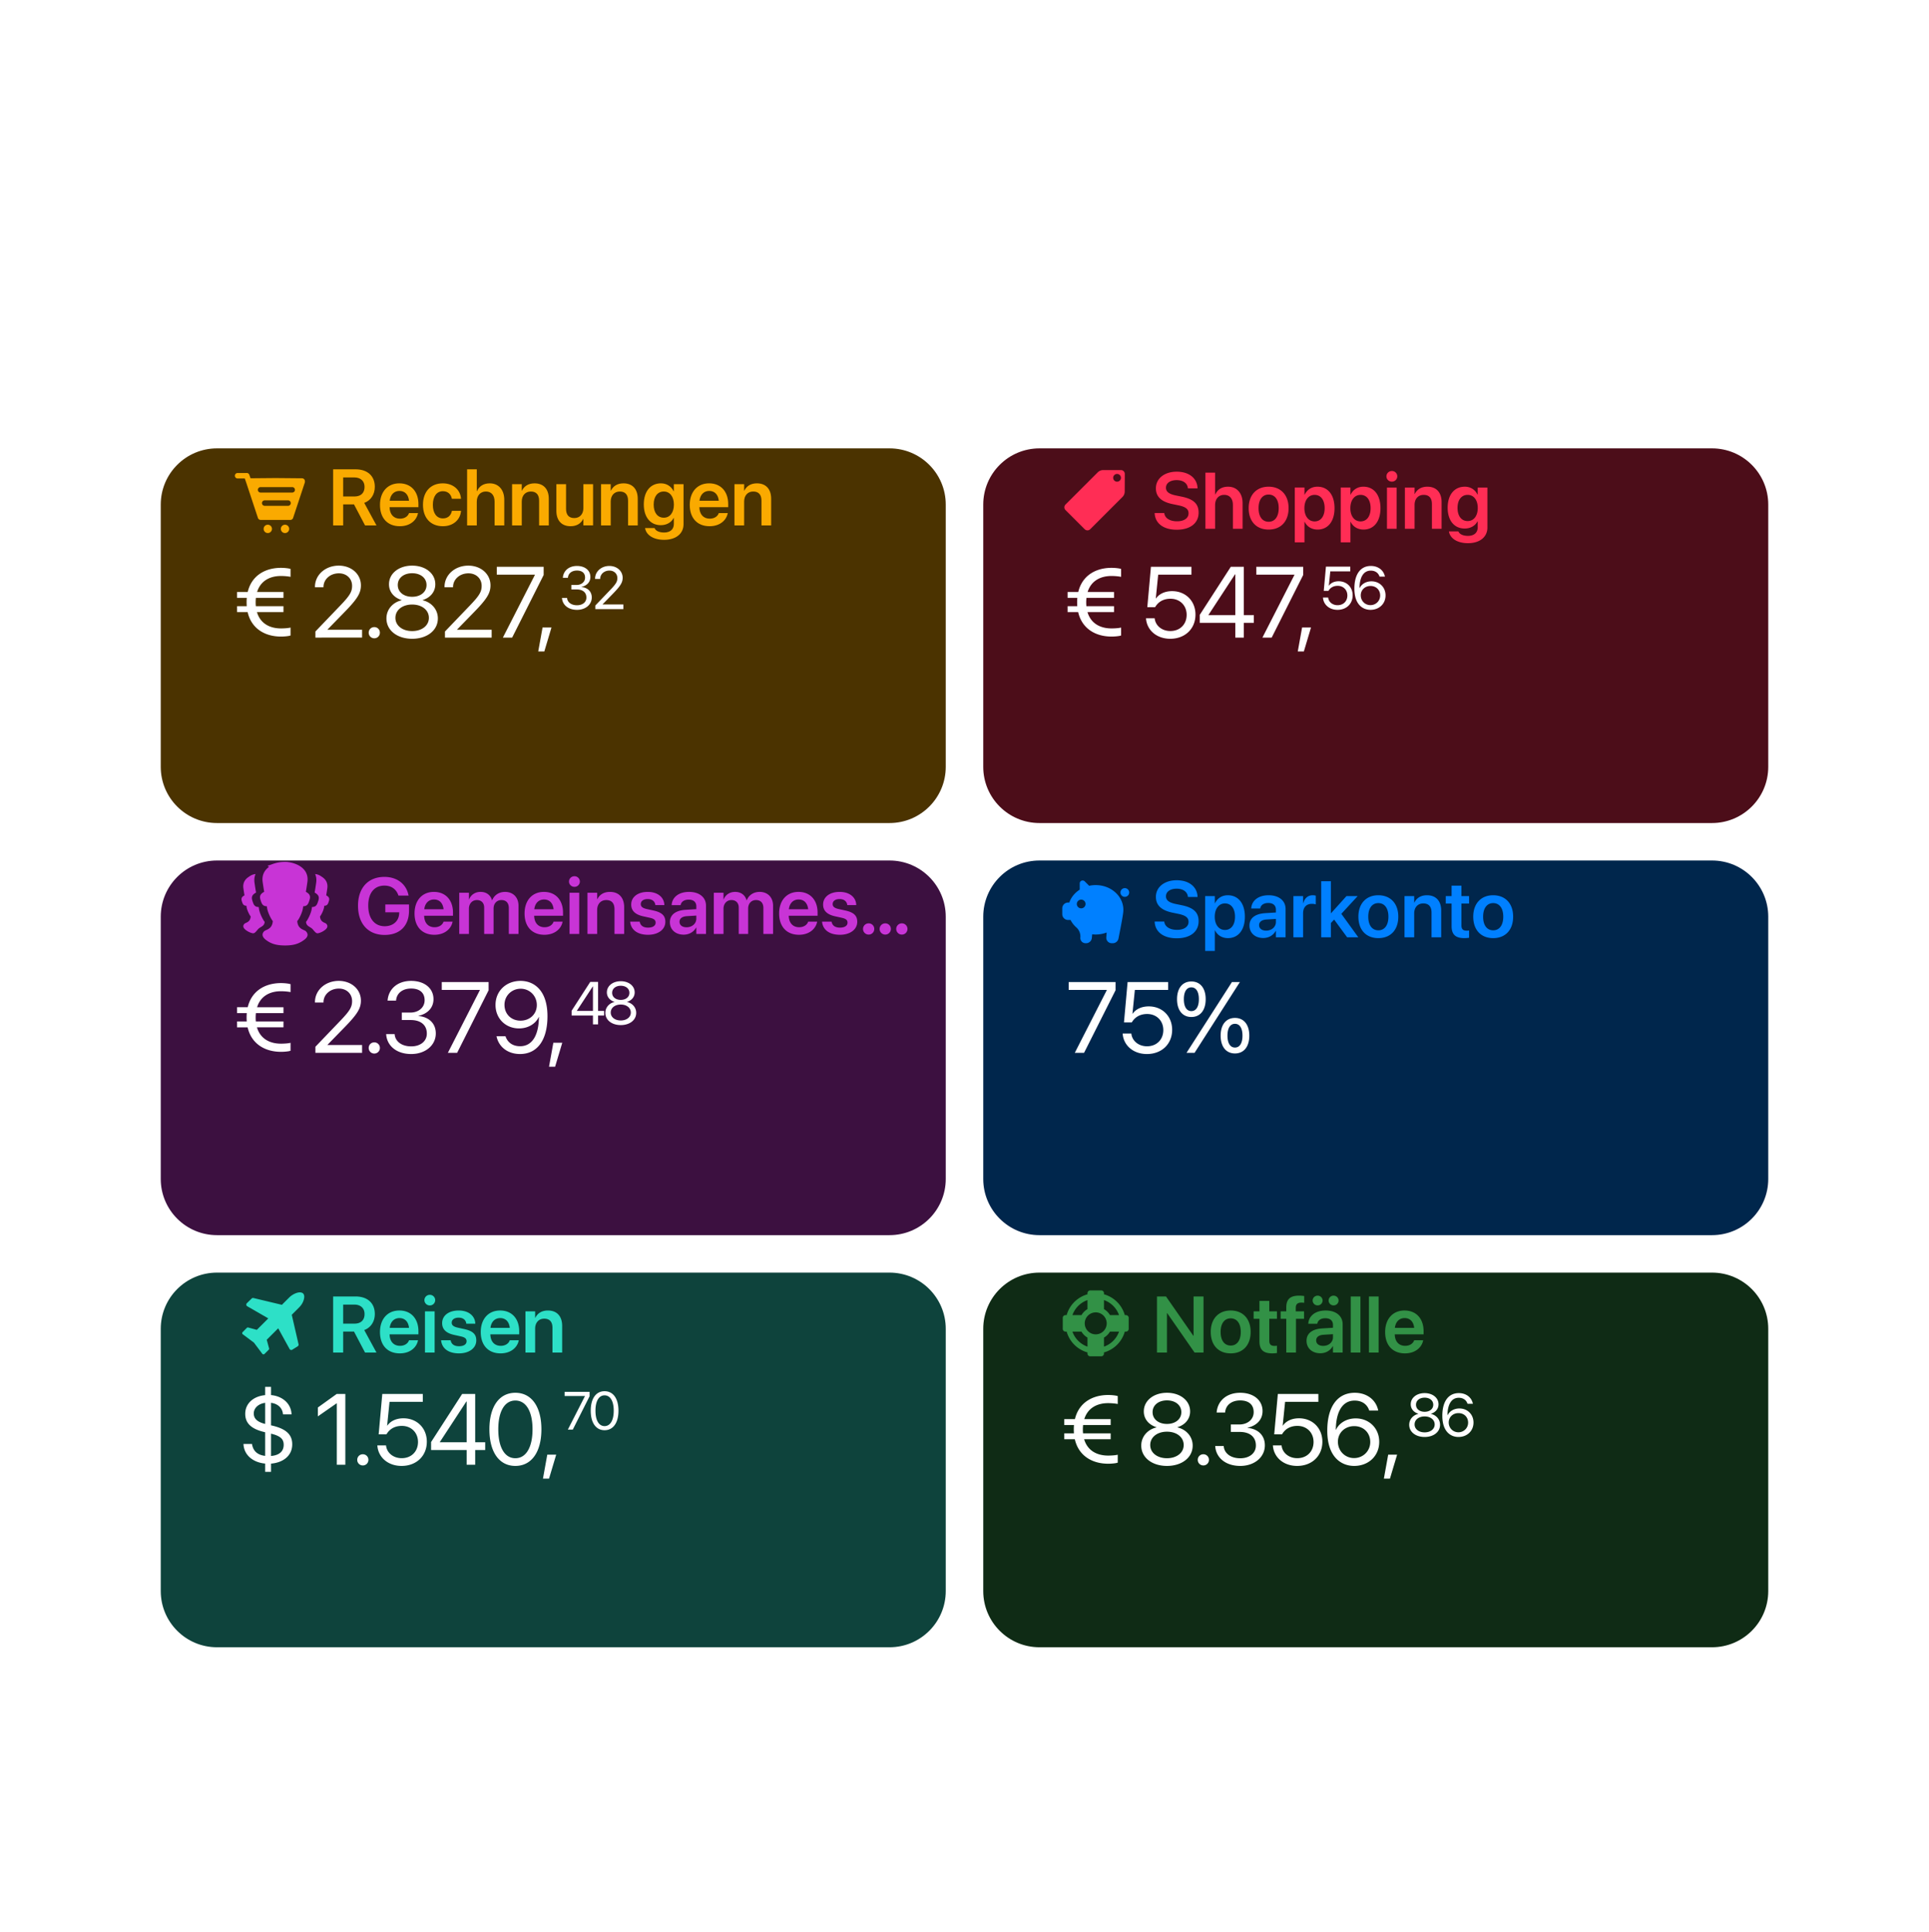 <svg xmlns="http://www.w3.org/2000/svg" width="576" height="577" fill="none"><g clip-path="url(#a)"><circle cx="288" cy="288.895" r="256" fill="#fff" fill-opacity=".1"/><g filter="url(#b)"><path fill="#4B3300" d="M265.609 109.895H64.793c-9.275 0-16.793 7.513-16.793 16.781v78.312c0 9.268 7.519 16.782 16.793 16.782h200.816c9.275 0 16.793-7.514 16.793-16.782v-78.312c0-9.268-7.518-16.781-16.793-16.781Z"/></g><path fill="#FAAA00" fill-rule="evenodd" d="m73.57 144.255-.473-1.376h-2.142a.818.818 0 1 1 0-1.636h2.65a.819.819 0 0 1 .849.548l.355 1.03 7.46-.067 7.91.071a.871.871 0 0 1 .867.954.864.864 0 0 1-.04.355l-3.485 10.529a.873.873 0 0 1-.853.597H77.87a.873.873 0 0 1-.853-.597l-3.445-10.408Zm4.247 2.833h9.434a.818.818 0 1 0 0-1.636h-9.434a.818.818 0 1 0 0 1.636Zm1.197 3.96h7.04a.82.82 0 0 0 0-1.637h-7.04a.819.819 0 0 0 0 1.637Zm6.09 8.13a1.244 1.244 0 1 1 0-2.488 1.244 1.244 0 0 1 0 2.488Zm-5.14 0a1.244 1.244 0 1 1 0-2.489 1.244 1.244 0 0 1 0 2.489Z" clip-rule="evenodd"/><path fill="#FAAA00" d="M99.474 156.895v-16.752h6.687c3.575 0 5.758 1.985 5.758 5.224v.023c0 2.252-1.208 4.075-3.158 4.783l3.657 6.722h-3.413l-3.297-6.269h-3.239v6.269h-2.995Zm2.995-8.637h3.378c1.893 0 3.007-1.045 3.007-2.844v-.024c0-1.753-1.184-2.821-3.065-2.821h-3.32v5.689Zm16.914 8.88c-3.691 0-5.92-2.449-5.92-6.361v-.012c0-3.877 2.263-6.431 5.781-6.431 3.517 0 5.7 2.473 5.7 6.187v.929h-8.614c.046 2.159 1.231 3.436 3.111 3.436 1.44 0 2.38-.766 2.659-1.59l.023-.081h2.705l-.035.127c-.383 1.892-2.194 3.796-5.41 3.796Zm-.104-10.54c-1.533 0-2.682 1.033-2.914 2.925h5.769c-.209-1.95-1.323-2.925-2.855-2.925Zm12.966 10.54c-3.656 0-5.943-2.461-5.943-6.408v-.011c0-3.924 2.322-6.385 5.909-6.385 3.238 0 5.258 2.055 5.433 4.516l.011.093h-2.728l-.023-.105c-.244-1.196-1.126-2.159-2.659-2.159-1.822 0-2.995 1.544-2.995 4.063v.012c0 2.565 1.185 4.051 3.007 4.051 1.463 0 2.391-.871 2.658-2.159l.024-.105h2.728l-.012.082c-.22 2.565-2.298 4.515-5.41 4.515Zm7.233-.243v-16.752h2.89v6.513h.07c.638-1.475 1.95-2.322 3.796-2.322 2.647 0 4.342 1.927 4.342 4.899v7.662h-2.891v-7.093c0-1.893-.952-3.03-2.612-3.03-1.637 0-2.705 1.242-2.705 3.03v7.093h-2.89Zm13.431 0v-12.306h2.89v1.927h.058c.639-1.323 1.893-2.182 3.762-2.182 2.704 0 4.248 1.741 4.248 4.597v7.964h-2.89v-7.384c0-1.752-.813-2.739-2.461-2.739-1.66 0-2.717 1.207-2.717 2.983v7.14h-2.89Zm17.471.243c-2.705 0-4.249-1.741-4.249-4.597v-7.952h2.891v7.383c0 1.742.812 2.728 2.461 2.728 1.66 0 2.716-1.195 2.716-2.983v-7.128h2.891v12.306h-2.891v-1.928h-.058c-.638 1.312-1.904 2.171-3.761 2.171Zm9.089-.243v-12.306h2.891v1.927h.058c.639-1.323 1.892-2.182 3.761-2.182 2.705 0 4.249 1.741 4.249 4.597v7.964h-2.891v-7.384c0-1.752-.812-2.739-2.461-2.739-1.66 0-2.716 1.207-2.716 2.983v7.14h-2.891Zm18.83 4.306c-3.262 0-5.317-1.486-5.665-3.413l-.024-.104h2.845l.034.093c.314.708 1.301 1.242 2.81 1.242 1.88 0 2.913-.998 2.913-2.566v-1.776h-.058c-.685 1.312-2.078 2.148-3.842 2.148-3.088 0-5.073-2.368-5.073-6.199v-.012c0-3.889 2.008-6.28 5.119-6.28 1.742 0 3.088.929 3.785 2.345h.069v-2.09h2.891v11.957c0 2.786-2.24 4.655-5.804 4.655Zm-.082-6.605c1.8 0 3.007-1.521 3.007-3.912v-.012c0-2.379-1.219-3.9-3.007-3.9-1.857 0-3.029 1.497-3.029 3.889v.011c0 2.427 1.172 3.924 3.029 3.924Zm13.664 2.542c-3.692 0-5.921-2.449-5.921-6.361v-.012c0-3.877 2.264-6.431 5.781-6.431 3.518 0 5.7 2.473 5.7 6.187v.929h-8.613c.046 2.159 1.23 3.436 3.111 3.436 1.439 0 2.38-.766 2.658-1.59l.023-.081h2.705l-.035.127c-.383 1.892-2.194 3.796-5.409 3.796Zm-.105-10.54c-1.532 0-2.681 1.033-2.913 2.925h5.769c-.209-1.95-1.323-2.925-2.856-2.925Zm7.534 10.297v-12.306h2.891v1.927h.058c.638-1.323 1.892-2.182 3.761-2.182 2.705 0 4.249 1.741 4.249 4.597v7.964h-2.891v-7.384c0-1.752-.812-2.739-2.461-2.739-1.66 0-2.716 1.207-2.716 2.983v7.14h-2.891Z"/><path fill="#fff" d="M70.791 182.777v-1.757h2.886c-.03-.381-.044-.777-.044-1.187v-.029c0-.44.014-.865.058-1.275h-2.9v-1.758h3.179c1.172-4.936 5.258-7.207 9.931-7.207.996 0 2.3.132 2.857.323v2.373c-.586-.147-1.86-.264-2.857-.264-3.398 0-6.123 1.524-7.133 4.775h7.88v1.758h-8.232a12.78 12.78 0 0 0-.073 1.319v.029c0 .395.014.776.058 1.143h8.247v1.757h-7.924c.981 3.34 3.735 4.878 7.177 4.878.996 0 2.27-.088 2.857-.263v2.373c-.557.205-1.86.322-2.857.322-4.716 0-8.818-2.315-9.96-7.31h-3.15Zm23.385 7.618v-1.817l7.441-7.764c2.857-2.973 3.516-4.116 3.516-5.874v-.029c-.015-2.153-1.641-3.706-3.94-3.706-2.637 0-4.6 1.816-4.6 4.087v.073h-2.549v-.088c0-3.662 3.164-6.372 7.105-6.372 3.823 0 6.621 2.564 6.621 5.874v.03c0 2.314-1.07 4.057-4.951 8.027l-5.025 5.156v.059h10.327v2.344H94.176Zm17.589.205a1.65 1.65 0 0 1-1.67-1.67c0-.938.732-1.67 1.67-1.67a1.65 1.65 0 0 1 1.669 1.67 1.65 1.65 0 0 1-1.669 1.67Zm11.304.146c-4.483 0-7.676-2.519-7.676-6.064v-.03c0-2.607 1.831-4.775 4.541-5.405v-.059c-2.314-.717-3.779-2.475-3.779-4.702v-.029c0-3.193 2.915-5.552 6.914-5.552 3.999 0 6.914 2.359 6.914 5.552v.029c0 2.227-1.465 3.985-3.779 4.702v.059c2.71.63 4.541 2.798 4.541 5.405v.03c0 3.545-3.194 6.064-7.676 6.064Zm0-12.539c2.549 0 4.292-1.45 4.292-3.501v-.029c0-2.051-1.743-3.501-4.292-3.501-2.549 0-4.292 1.45-4.292 3.501v.029c0 2.051 1.743 3.501 4.292 3.501Zm0 10.239c2.915 0 4.995-1.64 4.995-3.925v-.03c0-2.314-2.065-3.97-4.995-3.97s-4.995 1.656-4.995 3.97v.03c0 2.285 2.08 3.925 4.995 3.925Zm9.795 1.949v-1.817l7.442-7.764c2.856-2.973 3.515-4.116 3.515-5.874v-.029c-.014-2.153-1.64-3.706-3.94-3.706-2.637 0-4.6 1.816-4.6 4.087v.073h-2.548v-.088c0-3.662 3.164-6.372 7.104-6.372 3.823 0 6.621 2.564 6.621 5.874v.03c0 2.314-1.069 4.057-4.951 8.027l-5.024 5.156v.059h10.327v2.344h-13.946Zm17.296 0 9.565-18.736v-.058h-11.381v-2.344h13.989v2.446l-9.404 18.692h-2.769Zm10.557 4.145 1.289-7.163h2.666l-2.138 7.163h-1.817Zm11.583-12.435c-2.619 0-4.316-1.459-4.483-3.462l-.008-.106h1.52l.009.088c.132 1.248 1.274 2.109 2.962 2.109 1.661 0 2.795-.931 2.795-2.276v-.018c0-1.555-1.116-2.425-2.892-2.425h-1.591v-1.336h1.521c1.512 0 2.566-.932 2.566-2.198v-.017c0-1.327-.87-2.092-2.417-2.092-1.494 0-2.557.791-2.689 2.074l-.009.088h-1.521l.009-.088c.202-2.065 1.837-3.445 4.21-3.445 2.417 0 4.008 1.345 4.008 3.27v.017c0 1.565-1.107 2.637-2.689 2.971v.035c1.845.158 3.102 1.31 3.102 3.111v.018c0 2.118-1.863 3.682-4.403 3.682Zm5.468-.21v-1.09l4.465-4.659c1.714-1.784 2.109-2.469 2.109-3.524v-.018c-.008-1.292-.984-2.223-2.364-2.223-1.582 0-2.76 1.09-2.76 2.452v.044h-1.529v-.053c0-2.197 1.899-3.823 4.263-3.823 2.294 0 3.972 1.538 3.972 3.524v.018c0 1.389-.641 2.435-2.97 4.816l-3.015 3.094v.035h6.196v1.407h-8.367Z"/><g filter="url(#c)"><path fill="#4C0D19" d="M511.207 109.895H310.391c-9.275 0-16.793 7.513-16.793 16.781v78.312c0 9.268 7.518 16.782 16.793 16.782h200.816c9.275 0 16.793-7.514 16.793-16.782v-78.312c0-9.268-7.518-16.781-16.793-16.781Z"/></g><path fill="#FF2D55" fill-rule="evenodd" d="M329.426 140.371c-.614 0-1.203.244-1.639.678l-9.628 9.622a1.156 1.156 0 0 0 0 1.636l5.732 5.729a1.16 1.16 0 0 0 1.639 0l9.632-9.626a2.311 2.311 0 0 0 .679-1.626l.024-5.25a1.158 1.158 0 0 0-1.158-1.163h-5.281Zm4.128 3.472a1.158 1.158 0 1 0 .002-2.316 1.158 1.158 0 0 0-.002 2.316Z" clip-rule="evenodd"/><path fill="#FF2D55" d="M351.36 158.185c-3.843 0-6.373-1.811-6.571-4.818l-.011-.174h2.867l.023.139c.221 1.44 1.695 2.334 3.796 2.334 2.113 0 3.437-.941 3.437-2.38v-.012c0-1.253-.871-1.927-3.03-2.379l-1.8-.372c-3.297-.685-4.922-2.217-4.922-4.713v-.012c.012-2.948 2.601-4.945 6.211-4.945 3.657 0 6.048 1.927 6.222 4.794l.012.198h-2.868l-.023-.14c-.197-1.462-1.486-2.333-3.366-2.333-1.962.012-3.181.929-3.181 2.264v.011c0 1.184.917 1.881 2.937 2.299l1.811.371c3.482.72 5.003 2.136 5.003 4.748v.012c0 3.123-2.461 5.108-6.547 5.108Zm8.579-.29v-16.752h2.89v6.513h.07c.638-1.475 1.95-2.322 3.796-2.322 2.647 0 4.342 1.927 4.342 4.899v7.662h-2.891v-7.093c0-1.893-.952-3.03-2.612-3.03-1.637 0-2.705 1.242-2.705 3.03v7.093h-2.89Zm18.875.243c-3.622 0-5.955-2.414-5.955-6.396v-.023c0-3.947 2.368-6.385 5.944-6.385 3.587 0 5.967 2.415 5.967 6.385v.023c0 3.993-2.345 6.396-5.956 6.396Zm.012-2.333c1.822 0 2.995-1.486 2.995-4.063v-.023c0-2.566-1.184-4.04-3.018-4.04-1.8 0-2.995 1.486-2.995 4.04v.023c0 2.589 1.172 4.063 3.018 4.063Zm7.801 6.153v-16.369h2.89v2.125h.059c.708-1.475 2.054-2.38 3.819-2.38 3.123 0 5.096 2.438 5.096 6.408v.012c0 3.946-1.973 6.384-5.061 6.384-1.753 0-3.158-.882-3.854-2.321h-.059v6.141h-2.89Zm5.909-6.258c1.846 0 3.006-1.52 3.006-3.946v-.012c0-2.461-1.16-3.97-3.006-3.97-1.788 0-3.042 1.555-3.042 3.97v.012c0 2.403 1.254 3.946 3.042 3.946Zm7.812 6.258v-16.369h2.891v2.125h.058c.708-1.475 2.055-2.38 3.819-2.38 3.123 0 5.096 2.438 5.096 6.408v.012c0 3.946-1.973 6.384-5.061 6.384-1.753 0-3.158-.882-3.854-2.321h-.058v6.141h-2.891Zm5.909-6.258c1.846 0 3.007-1.52 3.007-3.946v-.012c0-2.461-1.161-3.97-3.007-3.97-1.788 0-3.041 1.555-3.041 3.97v.012c0 2.403 1.253 3.946 3.041 3.946Zm9.345-11.875c-.905 0-1.613-.72-1.613-1.579 0-.882.708-1.59 1.613-1.59a1.585 1.585 0 1 1 0 3.169Zm-1.451 14.07v-12.306h2.891v12.306h-2.891Zm5.352 0v-12.306h2.89v1.927h.058c.639-1.323 1.892-2.182 3.761-2.182 2.705 0 4.249 1.741 4.249 4.597v7.964h-2.89v-7.384c0-1.752-.813-2.739-2.461-2.739-1.66 0-2.717 1.207-2.717 2.983v7.14h-2.89Zm18.829 4.306c-3.262 0-5.317-1.486-5.665-3.413l-.023-.104h2.844l.035.093c.313.708 1.3 1.242 2.809 1.242 1.88 0 2.914-.998 2.914-2.566v-1.776h-.058c-.685 1.312-2.078 2.148-3.843 2.148-3.088 0-5.073-2.368-5.073-6.199v-.012c0-3.889 2.008-6.28 5.12-6.28 1.741 0 3.087.929 3.784 2.345h.07v-2.09h2.89v11.957c0 2.786-2.24 4.655-5.804 4.655Zm-.081-6.605c1.799 0 3.006-1.521 3.006-3.912v-.012c0-2.379-1.219-3.9-3.006-3.9-1.858 0-3.03 1.497-3.03 3.889v.011c0 2.427 1.172 3.924 3.03 3.924Z"/><path fill="#fff" d="M318.791 182.777v-1.757h2.886c-.03-.381-.044-.777-.044-1.187v-.029c0-.44.014-.865.058-1.275h-2.9v-1.758h3.179c1.172-4.936 5.259-7.207 9.931-7.207.996 0 2.3.132 2.857.323v2.373c-.586-.147-1.861-.264-2.857-.264-3.398 0-6.123 1.524-7.133 4.775h7.88v1.758h-8.232a12.78 12.78 0 0 0-.073 1.319v.029c0 .395.014.776.058 1.143h8.247v1.757h-7.924c.981 3.34 3.735 4.878 7.177 4.878.996 0 2.271-.088 2.857-.263v2.373c-.557.205-1.861.322-2.857.322-4.716 0-8.818-2.315-9.961-7.31h-3.149Zm30.651 7.969c-4.043 0-6.929-2.519-7.237-5.962l-.014-.161h2.592l.015.117c.264 2.095 2.139 3.692 4.673 3.692 2.871 0 4.863-1.993 4.863-4.834v-.03c-.014-2.783-2.021-4.775-4.819-4.775-1.436 0-2.666.425-3.604 1.274-.38.352-.717.762-.996 1.245h-2.329l1.084-12.055h12.1v2.344h-9.932l-.718 7.104h.059c.996-1.421 2.754-2.183 4.805-2.183 4.057 0 6.987 2.945 6.987 7.002v.03c-.015 4.233-3.135 7.192-7.529 7.192Zm19.419-.351V186h-10.62v-2.388l9.273-14.355h3.896v14.429h2.988V186h-2.988v4.395h-2.549Zm-8.012-6.709h8.012v-12.173h-.088l-7.924 12.114v.059Zm16.109 6.709 9.565-18.736v-.058h-11.382v-2.344h13.989v2.446l-9.404 18.692h-2.768Zm10.557 4.145 1.289-7.163h2.666l-2.139 7.163h-1.816Zm11.873-12.435c-2.426 0-4.158-1.511-4.342-3.577l-.009-.096h1.556l.009.07c.158 1.257 1.283 2.215 2.803 2.215 1.723 0 2.918-1.196 2.918-2.901v-.017c-.009-1.67-1.213-2.865-2.891-2.865-.862 0-1.6.254-2.162.764a3.139 3.139 0 0 0-.598.747h-1.398l.651-7.233h7.26v1.406h-5.959l-.431 4.263h.035c.598-.853 1.652-1.31 2.883-1.31 2.434 0 4.192 1.767 4.192 4.201v.018c-.009 2.54-1.881 4.315-4.517 4.315Zm9.845 0c-2.338 0-4.816-1.617-4.816-6.319v-.017c0-4.272 1.819-6.768 4.922-6.768 2.153 0 3.761 1.23 4.183 3.076l.026.114h-1.608l-.035-.096c-.378-1.046-1.283-1.697-2.584-1.697-2.364 0-3.296 2.294-3.366 4.957-.009.088-.009.176-.009.273h.035c.51-1.125 1.811-2.039 3.533-2.039 2.417 0 4.21 1.784 4.21 4.192v.018c0 2.496-1.898 4.306-4.491 4.306Zm-2.909-4.324c0 1.626 1.265 2.918 2.891 2.918 1.618 0 2.901-1.265 2.901-2.865v-.018c0-1.652-1.204-2.838-2.874-2.838-1.661 0-2.918 1.177-2.918 2.794v.009Z"/><g filter="url(#d)"><path fill="#3C1040" d="M265.609 232.957H64.793c-9.275 0-16.793 7.513-16.793 16.781v78.313c0 9.268 7.519 16.781 16.793 16.781h200.816c9.275 0 16.793-7.513 16.793-16.781v-78.313c0-9.268-7.518-16.781-16.793-16.781Z"/></g><path fill="#C834D6" d="M79.409 280.67c1.466 1.119 3.036 1.66 5.7 1.66 2.665 0 4.175-.541 5.7-1.66 1.527-1.119 1.054-2.075.502-2.605-.131-.125-.344-.221-.593-.333-.748-.336-1.82-.818-1.963-2.691.308-.216 1.538-2.388 1.733-4.055.014-.122.03-.243.047-.364 1.267-.025 1.529-.702 1.92-1.985.343-1.126-.052-1.746-1.124-2.33.14-.808.292-1.768.457-2.935.646-4.579-4.315-6.007-6.679-6.007-.122 0-.253.004-.388.013-1.719.046-2.923.489-3.76.798-.433.16-.769.284-1.025.297.087.189.107.214.41.379-1.301.94-2.215 2.388-1.915 4.52a98.74 98.74 0 0 0 .457 2.935c-1.072.584-1.467 1.204-1.124 2.33.39 1.283.653 1.96 1.92 1.985.017.121.033.242.047.364.194 1.667 1.491 3.875 1.732 4.055-.142 1.873-1.214 2.355-1.962 2.691-.25.112-.462.208-.593.333-.552.53-.966 1.486.5 2.605Z"/><path fill="#C834D6" d="M74.936 278.548a5.337 5.337 0 0 1-1.557-.844c-1.056-.805-.758-1.495-.36-1.876.094-.09.247-.16.427-.24.538-.241 1.31-.59 1.413-1.936-.174-.13-1.108-1.72-1.248-2.92a9.507 9.507 0 0 0-.033-.263c-.913-.018-1.102-.505-1.383-1.429-.247-.811.037-1.258.81-1.679a70.829 70.829 0 0 1-.33-2.113c-.216-1.534.442-2.577 1.38-3.254l.245-.168c.537-.372.996-.69 2.011-.826-.32.724-.453 1.586-.31 2.602.165 1.168.318 2.128.457 2.936-1.072.584-1.467 1.204-1.123 2.33.39 1.283.652 1.96 1.92 1.985.017.121.032.242.047.364.194 1.668 1.49 3.875 1.732 4.057-.065.917-.589 1.235-1.148 1.573-.313.192-.639.389-.9.704-.726.872-1.025 1.212-1.532 1.135a5.386 5.386 0 0 1-.518-.138Zm20.541 0c-.128.043-.3.089-.518.138-.507.077-.807-.263-1.532-1.135-.262-.315-.587-.512-.9-.704-.56-.338-1.083-.656-1.148-1.573.241-.182 1.538-2.389 1.732-4.057.014-.122.03-.243.047-.364 1.268-.025 1.53-.702 1.92-1.985.343-1.126-.052-1.746-1.124-2.33.14-.808.292-1.768.457-2.936.144-1.016.01-1.878-.31-2.602 1.016.136 1.475.454 2.012.826.08.055.16.111.246.168.937.677 1.595 1.72 1.378 3.254a69.083 69.083 0 0 1-.328 2.113c.771.421 1.056.868.809 1.679-.282.924-.47 1.411-1.383 1.429a9.507 9.507 0 0 0-.034.263c-.14 1.2-1.073 2.79-1.247 2.92.103 1.346.875 1.695 1.413 1.936.18.08.333.15.427.24.397.381.695 1.071-.36 1.876a5.338 5.338 0 0 1-1.558.844Z"/><path fill="#fff" d="M70.791 306.777v-1.757h2.886c-.03-.381-.044-.777-.044-1.187v-.029c0-.44.014-.865.058-1.275h-2.9v-1.758h3.179c1.172-4.936 5.258-7.207 9.931-7.207.996 0 2.3.132 2.857.323v2.373c-.586-.147-1.86-.264-2.857-.264-3.398 0-6.123 1.524-7.133 4.775h7.88v1.758h-8.232a12.78 12.78 0 0 0-.073 1.319v.029c0 .395.014.776.058 1.143h8.247v1.757h-7.924c.981 3.34 3.735 4.878 7.177 4.878.996 0 2.27-.088 2.857-.263v2.373c-.557.205-1.86.322-2.857.322-4.716 0-8.818-2.315-9.96-7.31h-3.15Zm23.385 7.618v-1.817l7.441-7.764c2.857-2.973 3.516-4.116 3.516-5.874v-.029c-.015-2.153-1.641-3.706-3.94-3.706-2.637 0-4.6 1.816-4.6 4.087v.073h-2.549v-.088c0-3.662 3.164-6.372 7.105-6.372 3.823 0 6.621 2.564 6.621 5.874v.03c0 2.314-1.07 4.057-4.951 8.027l-5.025 5.156v.059h10.327v2.344H94.176Zm17.589.205a1.65 1.65 0 0 1-1.67-1.67c0-.938.732-1.67 1.67-1.67a1.65 1.65 0 0 1 1.669 1.67 1.65 1.65 0 0 1-1.669 1.67Zm11.026.146c-4.366 0-7.193-2.432-7.471-5.771l-.015-.176h2.534l.015.146c.22 2.08 2.124 3.516 4.937 3.516 2.768 0 4.658-1.553 4.658-3.794v-.029c0-2.593-1.861-4.043-4.82-4.043h-2.651v-2.227h2.534c2.52 0 4.278-1.553 4.278-3.662v-.029c0-2.212-1.451-3.487-4.029-3.487-2.49 0-4.262 1.319-4.482 3.457l-.015.147h-2.534l.015-.147c.337-3.442 3.061-5.742 7.016-5.742 4.029 0 6.68 2.241 6.68 5.449v.03c0 2.607-1.846 4.394-4.482 4.951v.059c3.076.263 5.17 2.182 5.17 5.185v.029c0 3.531-3.105 6.138-7.338 6.138Zm10.938-.351 9.565-18.736v-.058h-11.382v-2.344h13.99v2.446l-9.405 18.692h-2.768Zm21.719-21.49c3.897 0 8.027 2.696 8.027 10.533v.029c0 7.119-3.032 11.279-8.203 11.279-3.589 0-6.269-2.051-6.972-5.127l-.044-.19h2.68l.059.161c.63 1.743 2.139 2.827 4.307 2.827 3.94 0 5.493-3.823 5.61-8.262.015-.146.015-.293.015-.454h-.059c-.85 1.875-3.018 3.399-5.889 3.399-4.028 0-7.016-2.974-7.016-6.988v-.029c0-4.16 3.164-7.178 7.485-7.178Zm-.015 11.88c2.769 0 4.864-1.963 4.864-4.658v-.015c0-2.71-2.11-4.863-4.82-4.863-2.695 0-4.834 2.109-4.834 4.775v.03c0 2.754 2.007 4.731 4.79 4.731Zm8.507 13.755 1.289-7.163h2.666l-2.139 7.163h-1.816Zm13.118-12.645v-2.637h-6.372v-1.433l5.563-8.613h2.338v8.657h1.793v1.389h-1.793v2.637h-1.529Zm-4.808-4.026h4.808v-7.304h-.053l-4.755 7.269v.035Zm13.115 4.236c-2.69 0-4.606-1.511-4.606-3.638v-.018c0-1.564 1.099-2.865 2.725-3.243v-.035c-1.389-.431-2.268-1.485-2.268-2.821v-.018c0-1.916 1.749-3.331 4.149-3.331 2.399 0 4.148 1.415 4.148 3.331v.018c0 1.336-.879 2.39-2.267 2.821v.035c1.626.378 2.724 1.679 2.724 3.243v.018c0 2.127-1.916 3.638-4.605 3.638Zm0-7.523c1.529 0 2.575-.87 2.575-2.101v-.017c0-1.231-1.046-2.101-2.575-2.101-1.529 0-2.575.87-2.575 2.101v.017c0 1.231 1.046 2.101 2.575 2.101Zm0 6.144c1.749 0 2.997-.985 2.997-2.356v-.017c0-1.389-1.239-2.382-2.997-2.382-1.758 0-2.997.993-2.997 2.382v.017c0 1.371 1.248 2.356 2.997 2.356Z"/><path fill="#C834D6" d="M114.834 279.185c-4.887 0-7.929-3.32-7.929-8.73v-.012c0-5.316 3.042-8.59 7.871-8.59 3.97 0 6.547 2.299 7.186 5.386l.046.186h-3.041l-.035-.128c-.638-1.799-2.09-2.844-4.144-2.844-3.019 0-4.829 2.206-4.829 5.967v.012c0 3.842 1.892 6.152 4.91 6.152 2.531 0 4.272-1.555 4.33-3.9l.012-.255h-4.156v-2.334h7.081v1.811c0 4.551-2.716 7.279-7.302 7.279Zm14.871-.047c-3.692 0-5.921-2.449-5.921-6.361v-.012c0-3.877 2.264-6.431 5.782-6.431 3.517 0 5.699 2.473 5.699 6.187v.929h-8.613c.046 2.159 1.23 3.436 3.111 3.436 1.439 0 2.38-.766 2.658-1.59l.023-.081h2.705l-.035.127c-.383 1.892-2.194 3.796-5.409 3.796Zm-.105-10.54c-1.532 0-2.681 1.033-2.913 2.925h5.769c-.209-1.95-1.323-2.925-2.856-2.925Zm7.534 10.297v-12.306h2.891v1.974h.058c.522-1.347 1.788-2.229 3.413-2.229 1.718 0 2.96.905 3.413 2.484h.07c.592-1.532 2.054-2.484 3.83-2.484 2.427 0 4.017 1.648 4.017 4.109v8.452h-2.891v-7.732c0-1.521-.789-2.391-2.205-2.391-1.393 0-2.345 1.033-2.345 2.519v7.604h-2.809v-7.883c0-1.381-.836-2.24-2.183-2.24-1.393 0-2.368 1.091-2.368 2.589v7.534h-2.891Zm25.423.243c-3.691 0-5.92-2.449-5.92-6.361v-.012c0-3.877 2.264-6.431 5.781-6.431s5.7 2.473 5.7 6.187v.929h-8.614c.047 2.159 1.231 3.436 3.111 3.436 1.44 0 2.38-.766 2.659-1.59l.023-.081h2.705l-.035.127c-.383 1.892-2.194 3.796-5.41 3.796Zm-.104-10.54c-1.533 0-2.682 1.033-2.914 2.925h5.77c-.209-1.95-1.324-2.925-2.856-2.925Zm9.066-3.773c-.905 0-1.613-.72-1.613-1.579 0-.882.708-1.59 1.613-1.59a1.585 1.585 0 1 1 0 3.169Zm-1.451 14.07v-12.306h2.891v12.306h-2.891Zm5.352 0v-12.306h2.89v1.927h.058c.639-1.323 1.892-2.182 3.761-2.182 2.705 0 4.249 1.741 4.249 4.597v7.964h-2.89v-7.384c0-1.752-.813-2.739-2.461-2.739-1.66 0-2.717 1.207-2.717 2.983v7.14h-2.89Zm18.086.243c-3.227 0-5.073-1.532-5.328-3.819l-.012-.104h2.844l.023.104c.221 1.056 1.022 1.683 2.485 1.683 1.404 0 2.252-.569 2.252-1.474v-.012c0-.743-.43-1.16-1.707-1.451l-2.043-.452c-2.357-.523-3.541-1.672-3.541-3.495v-.011c0-2.252 1.962-3.773 4.934-3.773 3.065 0 4.852 1.683 4.957 3.808l.012.127h-2.694l-.011-.093c-.128-.986-.917-1.706-2.264-1.706-1.277 0-2.078.592-2.078 1.497v.012c0 .708.476 1.173 1.753 1.463l2.055.453c2.542.568 3.529 1.567 3.529 3.354v.012c0 2.322-2.148 3.877-5.166 3.877Zm10.645-.035c-2.461 0-4.121-1.52-4.121-3.714v-.023c0-2.183 1.695-3.495 4.678-3.68l3.216-.198v-.847c0-1.242-.813-1.997-2.275-1.997-1.37 0-2.206.639-2.392 1.544l-.023.105h-2.682l.012-.14c.174-2.182 2.066-3.819 5.189-3.819 3.076 0 5.061 1.625 5.061 4.098v8.463h-2.89v-1.893h-.07c-.708 1.289-2.078 2.101-3.703 2.101Zm-1.242-3.83c0 1.01.836 1.625 2.101 1.625 1.66 0 2.914-1.103 2.914-2.566v-.928l-2.809.174c-1.428.093-2.206.708-2.206 1.683v.012Zm10.239 3.622v-12.306h2.89v1.974h.058c.523-1.347 1.788-2.229 3.413-2.229 1.718 0 2.961.905 3.413 2.484h.07c.592-1.532 2.055-2.484 3.831-2.484 2.426 0 4.016 1.648 4.016 4.109v8.452h-2.89v-7.732c0-1.521-.79-2.391-2.206-2.391-1.393 0-2.345 1.033-2.345 2.519v7.604h-2.809v-7.883c0-1.381-.836-2.24-2.183-2.24-1.393 0-2.368 1.091-2.368 2.589v7.534h-2.89Zm25.423.243c-3.692 0-5.921-2.449-5.921-6.361v-.012c0-3.877 2.264-6.431 5.781-6.431 3.518 0 5.7 2.473 5.7 6.187v.929h-8.613c.046 2.159 1.23 3.436 3.111 3.436 1.439 0 2.38-.766 2.658-1.59l.023-.081h2.705l-.035.127c-.383 1.892-2.194 3.796-5.409 3.796Zm-.105-10.54c-1.532 0-2.681 1.033-2.914 2.925h5.77c-.209-1.95-1.323-2.925-2.856-2.925Zm12.34 10.54c-3.227 0-5.073-1.532-5.328-3.819l-.012-.104h2.844l.024.104c.22 1.056 1.021 1.683 2.484 1.683 1.404 0 2.252-.569 2.252-1.474v-.012c0-.743-.43-1.16-1.707-1.451l-2.043-.452c-2.356-.523-3.54-1.672-3.54-3.495v-.011c0-2.252 1.962-3.773 4.933-3.773 3.065 0 4.853 1.683 4.957 3.808l.012.127h-2.693l-.012-.093c-.128-.986-.917-1.706-2.264-1.706-1.277 0-2.078.592-2.078 1.497v.012c0 .708.476 1.173 1.753 1.463l2.055.453c2.542.568 3.529 1.567 3.529 3.354v.012c0 2.322-2.148 3.877-5.166 3.877Zm8.579-.058a1.67 1.67 0 0 1-1.683-1.683c0-.929.743-1.672 1.683-1.672.94 0 1.672.743 1.672 1.672a1.66 1.66 0 0 1-1.672 1.683Zm4.957 0a1.67 1.67 0 0 1-1.683-1.683c0-.929.743-1.672 1.683-1.672.929 0 1.672.743 1.672 1.672 0 .94-.743 1.683-1.672 1.683Zm4.957 0a1.67 1.67 0 0 1-1.683-1.683c0-.929.742-1.672 1.683-1.672.928 0 1.671.743 1.671 1.672 0 .94-.743 1.683-1.671 1.683Z"/><g filter="url(#e)"><path fill="#00264C" d="M511.207 232.957H310.391c-9.275 0-16.793 7.513-16.793 16.781v78.313c0 9.268 7.518 16.781 16.793 16.781h200.816c9.275 0 16.793-7.513 16.793-16.781v-78.313c0-9.268-7.518-16.781-16.793-16.781Z"/></g><path fill="#0080FF" fill-rule="evenodd" d="M325.221 264.512a9.222 9.222 0 0 1 1.962-.21c4.558 0 8.253 3.303 8.253 7.378 0 .287-.018.569-.055.846-.063.559-.204 1.436-.421 2.632a360.482 360.482 0 0 1-.982 5.106 1.738 1.738 0 0 1-1.705 1.398h-.312a1.623 1.623 0 0 1-1.619-1.733l.101-1.469a9.091 9.091 0 0 1-3.26.598 9.27 9.27 0 0 1-1.06-.061l-.098 1.086a1.738 1.738 0 0 1-1.73 1.579h-.151a1.556 1.556 0 0 1-1.554-1.649c.005-.06.007-.12.012-.182a3.63 3.63 0 0 0-1.172-2.862 7.456 7.456 0 0 1-1.768-2.252h-.73c-.96 0-1.738-.777-1.738-1.735v-1.737c0-.958.778-1.735 1.738-1.735h.363c.539-1.569 1.648-2.916 3.111-3.847v-1.87c0-.48.389-.867.869-.867.231 0 .452.091.614.253l1.332 1.333Zm-2.38 6.733a1.303 1.303 0 1 0 0-2.606 1.303 1.303 0 0 0 0 2.606Zm13.029-3.433a1.302 1.302 0 1 1-.001-2.605 1.302 1.302 0 0 1 .001 2.605Z" clip-rule="evenodd"/><path fill="#0080FF" d="M351.36 280.185c-3.843 0-6.373-1.811-6.571-4.818l-.011-.174h2.867l.023.139c.221 1.44 1.695 2.334 3.796 2.334 2.113 0 3.437-.941 3.437-2.38v-.012c0-1.253-.871-1.927-3.03-2.379l-1.8-.372c-3.297-.685-4.922-2.217-4.922-4.713v-.012c.012-2.948 2.601-4.945 6.211-4.945 3.657 0 6.048 1.927 6.222 4.794l.012.198h-2.868l-.023-.14c-.197-1.462-1.486-2.333-3.366-2.333-1.962.012-3.181.929-3.181 2.264v.011c0 1.184.917 1.881 2.937 2.299l1.811.371c3.482.72 5.003 2.136 5.003 4.748v.012c0 3.123-2.461 5.108-6.547 5.108Zm8.497 3.773v-16.369h2.891v2.125h.058c.708-1.475 2.055-2.38 3.819-2.38 3.123 0 5.096 2.438 5.096 6.408v.012c0 3.946-1.973 6.384-5.061 6.384-1.753 0-3.157-.882-3.854-2.321h-.058v6.141h-2.891Zm5.909-6.258c1.846 0 3.007-1.52 3.007-3.946v-.012c0-2.461-1.161-3.97-3.007-3.97-1.788 0-3.041 1.555-3.041 3.97v.012c0 2.403 1.253 3.946 3.041 3.946Zm11.446 2.403c-2.461 0-4.121-1.52-4.121-3.714v-.023c0-2.183 1.695-3.495 4.679-3.68l3.215-.198v-.847c0-1.242-.812-1.997-2.275-1.997-1.37 0-2.206.639-2.392 1.544l-.023.105h-2.681l.011-.14c.174-2.182 2.067-3.819 5.189-3.819 3.077 0 5.062 1.625 5.062 4.098v8.463h-2.891v-1.893h-.07c-.708 1.289-2.077 2.101-3.703 2.101Zm-1.242-3.83c0 1.01.836 1.625 2.101 1.625 1.66 0 2.914-1.103 2.914-2.566v-.928l-2.809.174c-1.428.093-2.206.708-2.206 1.683v.012Zm10.239 3.622v-12.306h2.891v2.125h.058c.383-1.486 1.404-2.38 2.821-2.38.359 0 .696.058.917.116v2.612c-.244-.093-.685-.163-1.173-.163-1.637 0-2.623 1.034-2.623 2.856v7.14h-2.891Zm8.3 0v-16.752h2.891v9.554h.058l4.597-5.108h3.343l-4.876 5.294 5.073 7.012h-3.331l-3.889-5.294-.975 1.022v4.272h-2.891Zm17.065.243c-3.622 0-5.955-2.414-5.955-6.396v-.023c0-3.947 2.368-6.385 5.943-6.385 3.587 0 5.967 2.415 5.967 6.385v.023c0 3.993-2.345 6.396-5.955 6.396Zm.012-2.333c1.822 0 2.995-1.486 2.995-4.063v-.023c0-2.566-1.185-4.04-3.019-4.04-1.799 0-2.995 1.486-2.995 4.04v.023c0 2.589 1.173 4.063 3.019 4.063Zm7.801 2.09v-12.306h2.89v1.927h.058c.639-1.323 1.892-2.182 3.761-2.182 2.705 0 4.249 1.741 4.249 4.597v7.964h-2.89v-7.384c0-1.752-.813-2.739-2.461-2.739-1.661 0-2.717 1.207-2.717 2.983v7.14h-2.89Zm17.854.243c-2.578 0-3.796-1.044-3.796-3.575v-6.745h-1.742v-2.229h1.742v-3.122h2.937v3.122h2.286v2.229h-2.286v6.501c0 1.207.534 1.59 1.59 1.59.279 0 .499-.034.696-.046v2.171a10.57 10.57 0 0 1-1.427.104Zm8.625 0c-3.622 0-5.955-2.414-5.955-6.396v-.023c0-3.947 2.368-6.385 5.943-6.385 3.587 0 5.967 2.415 5.967 6.385v.023c0 3.993-2.345 6.396-5.955 6.396Zm.011-2.333c1.823 0 2.995-1.486 2.995-4.063v-.023c0-2.566-1.184-4.04-3.018-4.04-1.799 0-2.995 1.486-2.995 4.04v.023c0 2.589 1.173 4.063 3.018 4.063Z"/><g filter="url(#f)"><path fill="#0E433C" d="M265.609 356.02H64.793c-9.275 0-16.793 7.513-16.793 16.781v78.312c0 9.268 7.519 16.782 16.793 16.782h200.816c9.275 0 16.793-7.514 16.793-16.782v-78.312c0-9.268-7.518-16.781-16.793-16.781Z"/></g><path fill="#fff" d="m320.93 314.395 9.565-18.736v-.058h-11.382v-2.344h13.99v2.446l-9.405 18.692h-2.768Zm21.543.351c-4.043 0-6.928-2.519-7.236-5.962l-.015-.161h2.593l.015.117c.263 2.095 2.138 3.692 4.673 3.692 2.871 0 4.863-1.993 4.863-4.834v-.03c-.015-2.783-2.022-4.775-4.819-4.775-1.436 0-2.666.425-3.604 1.274a5.25 5.25 0 0 0-.996 1.245h-2.329l1.084-12.055h12.099v2.344h-9.931l-.718 7.104h.059c.996-1.421 2.753-2.183 4.804-2.183 4.058 0 6.988 2.945 6.988 7.002v.03c-.015 4.233-3.135 7.192-7.53 7.192Zm13.268-11.059c-2.667 0-4.278-2.037-4.278-5.303v-.015c0-3.252 1.611-5.288 4.278-5.288 2.666 0 4.277 2.036 4.277 5.288v.015c0 3.266-1.611 5.303-4.277 5.303Zm.952 10.708h-2.403l13.565-21.138h2.373l-13.535 21.138Zm-.952-12.466c1.42 0 2.241-1.319 2.241-3.545v-.015c0-2.226-.821-3.53-2.241-3.53-1.421 0-2.242 1.304-2.242 3.53v.015c0 2.226.821 3.545 2.242 3.545Zm13.022 12.641c-2.666 0-4.277-2.036-4.277-5.302v-.015c0-3.252 1.611-5.288 4.277-5.288 2.666 0 4.277 2.036 4.277 5.288v.015c0 3.266-1.611 5.302-4.277 5.302Zm0-1.758c1.421 0 2.241-1.318 2.241-3.544v-.015c0-2.227-.82-3.53-2.241-3.53-1.421 0-2.241 1.303-2.241 3.53v.015c0 2.226.82 3.544 2.241 3.544ZM79.174 439.519v-2.476c-3.472-.308-6.226-2.388-6.46-5.654l-.015-.205h2.549l.03.175c.292 1.685 1.376 3.106 3.896 3.384v-7.046l-.337-.088c-3.648-.879-5.61-2.505-5.61-5.405v-.015c0-3.134 2.49-5.258 5.947-5.581v-2.475h1.758v2.461c3.369.307 5.903 2.461 6.108 5.537l.015.22h-2.55l-.014-.132c-.205-1.846-1.582-3.062-3.56-3.311v6.724l.455.102c3.764.909 5.874 2.461 5.874 5.552v.015c0 3.515-2.886 5.493-6.328 5.757v2.461h-1.758Zm-3.399-17.447c0 1.436.894 2.52 3.399 3.135v-6.299c-2.227.308-3.399 1.729-3.399 3.15v.014Zm5.244 6.065-.087-.015v6.65c2.724-.219 3.779-1.611 3.779-3.31v-.015c0-1.596-.806-2.607-3.692-3.31Zm19.548 9.258v-18.34h-.059l-5.596 3.896V420.3l5.625-4.043h2.579v21.138h-2.549Zm7.774.205a1.65 1.65 0 0 1-1.67-1.67c0-.938.732-1.67 1.67-1.67.937 0 1.67.732 1.67 1.67 0 .937-.733 1.67-1.67 1.67Zm11.582.146c-4.043 0-6.928-2.519-7.236-5.962l-.015-.161h2.593l.015.117c.264 2.095 2.139 3.692 4.673 3.692 2.871 0 4.863-1.993 4.863-4.834v-.03c-.015-2.783-2.022-4.775-4.819-4.775-1.436 0-2.666.425-3.604 1.274a5.25 5.25 0 0 0-.996 1.245h-2.329l1.084-12.055h12.1v2.344h-9.932l-.718 7.104h.059c.996-1.421 2.754-2.183 4.804-2.183 4.058 0 6.988 2.945 6.988 7.002v.03c-.015 4.233-3.135 7.192-7.53 7.192Zm19.42-.351V433h-10.62v-2.388l9.272-14.355h3.897v14.429h2.988V433h-2.988v4.395h-2.549Zm-8.013-6.709h8.013v-12.173h-.088l-7.925 12.114v.059Zm22.555 7.06c-4.864 0-7.749-4.204-7.749-10.913v-.029c0-6.709 2.885-10.899 7.749-10.899 4.863 0 7.778 4.19 7.778 10.899v.029c0 6.709-2.915 10.913-7.778 10.913Zm0-2.3c3.222 0 5.127-3.31 5.127-8.613v-.029c0-5.303-1.905-8.584-5.127-8.584-3.223 0-5.098 3.281-5.098 8.584v.029c0 5.303 1.875 8.613 5.098 8.613Zm8.242 6.094 1.289-7.163h2.667l-2.139 7.163h-1.817Zm7.435-14.645 5.102-9.993v-.031h-6.07v-1.25h7.461v1.305l-5.016 9.969h-1.477Zm10.963.187c-2.594 0-4.133-2.242-4.133-5.82v-.016c0-3.578 1.539-5.812 4.133-5.812 2.594 0 4.148 2.234 4.148 5.812v.016c0 3.578-1.554 5.82-4.148 5.82Zm0-1.227c1.719 0 2.734-1.765 2.734-4.593v-.016c0-2.828-1.015-4.578-2.734-4.578s-2.719 1.75-2.719 4.578v.016c0 2.828 1 4.593 2.719 4.593Z"/><path fill="#2DE0C7" fill-rule="evenodd" d="M88.562 386.094c.846-.281 1.499-.228 1.957.16.389.458.427 1.063.16 1.955-.269.892-.759 1.604-1.429 2.274l-2.13 2.127 2.025 8.794a.58.58 0 0 1-.256.621l-1.604 1.011a.58.58 0 0 1-.818-.212l-3.394-6.172-3.425 3.422.701 2.564a.403.403 0 0 1-.106.41l-1.27 1.268a.417.417 0 0 1-.303.119h-.027a.481.481 0 0 1-.317-.172l-2.5-3.33-3.333-2.498c-.097-.061-.154-.162-.171-.303a.45.45 0 0 1 .118-.33l1.27-1.282a.413.413 0 0 1 .304-.119.27.27 0 0 1 .106.014l2.566.699 3.425-3.422-6.28-3.621a.58.58 0 0 1-.115-.917l1.431-1.396a.581.581 0 0 1 .54-.148l8.484 2.027 2.116-2.115a5.783 5.783 0 0 1 2.275-1.428Z" clip-rule="evenodd"/><path fill="#2DE0C7" d="M99.474 403.895v-16.752h6.687c3.575 0 5.758 1.985 5.758 5.224v.023c0 2.252-1.208 4.075-3.158 4.783l3.657 6.722h-3.413l-3.297-6.269h-3.239v6.269h-2.995Zm2.995-8.637h3.378c1.893 0 3.007-1.045 3.007-2.844v-.024c0-1.753-1.184-2.821-3.065-2.821h-3.32v5.689Zm16.914 8.88c-3.691 0-5.92-2.449-5.92-6.361v-.012c0-3.877 2.263-6.431 5.781-6.431 3.517 0 5.7 2.473 5.7 6.187v.929h-8.614c.046 2.159 1.231 3.436 3.111 3.436 1.44 0 2.38-.766 2.659-1.59l.023-.081h2.705l-.035.127c-.383 1.892-2.194 3.796-5.41 3.796Zm-.104-10.54c-1.533 0-2.682 1.033-2.914 2.925h5.769c-.209-1.95-1.323-2.925-2.855-2.925Zm9.066-3.773c-.905 0-1.614-.72-1.614-1.579 0-.882.709-1.59 1.614-1.59a1.58 1.58 0 0 1 1.602 1.59c0 .859-.697 1.579-1.602 1.579Zm-1.451 14.07v-12.306h2.89v12.306h-2.89Zm10.157.243c-3.227 0-5.073-1.532-5.328-3.819l-.012-.104h2.845l.023.104c.22 1.056 1.021 1.683 2.484 1.683 1.405 0 2.252-.569 2.252-1.474v-.012c0-.743-.429-1.16-1.706-1.451l-2.043-.452c-2.357-.523-3.541-1.672-3.541-3.495v-.011c0-2.252 1.962-3.773 4.934-3.773 3.064 0 4.852 1.683 4.956 3.808l.012.127h-2.693l-.012-.093c-.127-.986-.917-1.706-2.263-1.706-1.277 0-2.078.592-2.078 1.497v.012c0 .708.476 1.173 1.753 1.463l2.054.453c2.543.568 3.529 1.567 3.529 3.354v.012c0 2.322-2.147 3.877-5.166 3.877Zm12.422 0c-3.692 0-5.921-2.449-5.921-6.361v-.012c0-3.877 2.264-6.431 5.781-6.431 3.518 0 5.7 2.473 5.7 6.187v.929h-8.613c.046 2.159 1.23 3.436 3.111 3.436 1.439 0 2.38-.766 2.658-1.59l.023-.081h2.705l-.035.127c-.383 1.892-2.194 3.796-5.409 3.796Zm-.105-10.54c-1.532 0-2.681 1.033-2.914 2.925h5.77c-.209-1.95-1.323-2.925-2.856-2.925Zm7.534 10.297v-12.306h2.891v1.927h.058c.638-1.323 1.892-2.182 3.761-2.182 2.705 0 4.249 1.741 4.249 4.597v7.964h-2.891v-7.384c0-1.752-.812-2.739-2.461-2.739-1.66 0-2.716 1.207-2.716 2.983v7.14h-2.891Z"/><g filter="url(#g)"><path fill="#0F2B15" d="M511.207 356.02H310.391c-9.275 0-16.793 7.513-16.793 16.781v78.312c0 9.268 7.518 16.782 16.793 16.782h200.816c9.275 0 16.793-7.514 16.793-16.782v-78.312c0-9.268-7.518-16.781-16.793-16.781Z"/></g><path fill="#329146" fill-rule="evenodd" d="M336.208 392.716h-.34a8.99 8.99 0 0 0-6.223-6.219v-.339a.819.819 0 0 0-.82-.819h-3.282a.819.819 0 0 0-.82.819v.339a8.99 8.99 0 0 0-6.223 6.219h-.34a.82.82 0 0 0-.82.821v3.277a.82.82 0 0 0 .82.821h.34a8.99 8.99 0 0 0 6.223 6.219v.339c0 .453.367.819.82.819h3.282c.453 0 .82-.366.82-.819v-.339a8.99 8.99 0 0 0 6.223-6.219h.34a.82.82 0 0 0 .82-.821v-3.277a.82.82 0 0 0-.82-.821Zm-9.025 5.739a3.284 3.284 0 0 1-3.281-3.28 3.284 3.284 0 0 1 3.281-3.279 3.284 3.284 0 0 1 3.282 3.279 3.284 3.284 0 0 1-3.282 3.28Zm6.96-5.739h-2.703a4.946 4.946 0 0 0-1.795-1.793v-2.701a7.345 7.345 0 0 1 4.498 4.494Zm-9.42-4.494v2.701a4.938 4.938 0 0 0-1.795 1.793h-2.703a7.345 7.345 0 0 1 4.498-4.494Zm-4.498 9.413h2.703a4.938 4.938 0 0 0 1.795 1.793v2.701a7.345 7.345 0 0 1-4.498-4.494Zm9.42 4.494v-2.701a4.946 4.946 0 0 0 1.795-1.793h2.703a7.345 7.345 0 0 1-4.498 4.494Z" clip-rule="evenodd"/><path fill="#329146" d="M345.474 403.895v-16.752h2.694l8.16 11.737h.07v-11.737h2.972v16.752h-2.67l-8.184-11.783h-.058v11.783h-2.984Zm22.01.243c-3.622 0-5.955-2.414-5.955-6.396v-.023c0-3.947 2.368-6.385 5.944-6.385 3.587 0 5.967 2.415 5.967 6.385v.023c0 3.993-2.345 6.396-5.956 6.396Zm.012-2.333c1.822 0 2.995-1.486 2.995-4.063v-.023c0-2.566-1.184-4.04-3.018-4.04-1.8 0-2.995 1.486-2.995 4.04v.023c0 2.589 1.172 4.063 3.018 4.063Zm12.375 2.333c-2.577 0-3.796-1.044-3.796-3.575v-6.745h-1.742v-2.229h1.742v-3.122h2.937v3.122h2.287v2.229h-2.287v6.501c0 1.207.534 1.59 1.59 1.59.279 0 .499-.034.697-.046v2.171a10.6 10.6 0 0 1-1.428.104Zm4.214-.243v-10.077h-1.684v-2.229h1.684v-1.172c0-2.403 1.137-3.518 3.807-3.518.569 0 1.184.047 1.544.117v2.019a6.424 6.424 0 0 0-.87-.058c-1.126 0-1.649.523-1.649 1.521v1.091h2.473v2.229h-2.415v10.077h-2.89Zm9.356-14.082a1.476 1.476 0 0 1-1.486-1.462c0-.801.662-1.452 1.486-1.452.836 0 1.486.651 1.486 1.452 0 .801-.65 1.462-1.486 1.462Zm4.771 0a1.47 1.47 0 0 1-1.486-1.462c0-.801.651-1.452 1.486-1.452.836 0 1.486.651 1.486 1.452 0 .801-.65 1.462-1.486 1.462Zm-3.958 14.29c-2.461 0-4.121-1.52-4.121-3.714v-.023c0-2.183 1.695-3.495 4.678-3.68l3.216-.198v-.847c0-1.242-.813-1.997-2.276-1.997-1.369 0-2.205.639-2.391 1.544l-.023.105h-2.682l.012-.14c.174-2.182 2.066-3.819 5.189-3.819 3.076 0 5.061 1.625 5.061 4.098v8.463h-2.89v-1.893h-.07c-.708 1.289-2.078 2.101-3.703 2.101Zm-1.242-3.83c0 1.01.836 1.625 2.101 1.625 1.66 0 2.914-1.103 2.914-2.566v-.928l-2.81.174c-1.428.093-2.205.708-2.205 1.683v.012Zm10.32 3.622v-16.752h2.89v16.752h-2.89Zm5.433 0v-16.752h2.89v16.752h-2.89Zm10.761.243c-3.692 0-5.921-2.449-5.921-6.361v-.012c0-3.877 2.264-6.431 5.782-6.431 3.517 0 5.699 2.473 5.699 6.187v.929h-8.613c.046 2.159 1.23 3.436 3.111 3.436 1.439 0 2.38-.766 2.658-1.59l.023-.081h2.705l-.035.127c-.383 1.892-2.194 3.796-5.409 3.796Zm-.105-10.54c-1.532 0-2.681 1.033-2.913 2.925h5.769c-.209-1.95-1.323-2.925-2.856-2.925Z"/><path fill="#fff" d="M317.791 429.777v-1.757h2.886c-.03-.381-.044-.777-.044-1.187v-.029c0-.44.014-.865.058-1.275h-2.9v-1.758h3.179c1.172-4.936 5.259-7.207 9.931-7.207.996 0 2.3.132 2.857.323v2.373c-.586-.147-1.861-.264-2.857-.264-3.398 0-6.123 1.524-7.133 4.775h7.88v1.758h-8.232a12.78 12.78 0 0 0-.073 1.319v.029c0 .395.014.776.058 1.143h8.247v1.757h-7.924c.981 3.34 3.735 4.878 7.177 4.878.996 0 2.271-.088 2.857-.263v2.373c-.557.205-1.861.322-2.857.322-4.716 0-8.818-2.315-9.961-7.31h-3.149Zm30.665 7.969c-4.482 0-7.675-2.519-7.675-6.064v-.03c0-2.607 1.831-4.775 4.541-5.405v-.059c-2.315-.717-3.78-2.475-3.78-4.702v-.029c0-3.193 2.915-5.552 6.914-5.552 3.999 0 6.914 2.359 6.914 5.552v.029c0 2.227-1.464 3.985-3.779 4.702v.059c2.71.63 4.541 2.798 4.541 5.405v.03c0 3.545-3.193 6.064-7.676 6.064Zm0-12.539c2.549 0 4.292-1.45 4.292-3.501v-.029c0-2.051-1.743-3.501-4.292-3.501-2.548 0-4.292 1.45-4.292 3.501v.029c0 2.051 1.744 3.501 4.292 3.501Zm0 10.239c2.915 0 4.995-1.64 4.995-3.925v-.03c0-2.314-2.065-3.97-4.995-3.97-2.929 0-4.995 1.656-4.995 3.97v.03c0 2.285 2.08 3.925 4.995 3.925Zm10.865 2.154c-.937 0-1.67-.733-1.67-1.67 0-.938.733-1.67 1.67-1.67.938 0 1.67.732 1.67 1.67a1.65 1.65 0 0 1-1.67 1.67Zm11.026.146c-4.365 0-7.192-2.432-7.47-5.771l-.015-.176h2.534l.015.146c.219 2.08 2.124 3.516 4.936 3.516 2.769 0 4.658-1.553 4.658-3.794v-.029c0-2.593-1.86-4.043-4.819-4.043h-2.651v-2.227h2.534c2.519 0 4.277-1.553 4.277-3.662v-.029c0-2.212-1.45-3.487-4.028-3.487-2.49 0-4.263 1.319-4.482 3.457l-.015.147h-2.534l.014-.147c.337-3.442 3.062-5.742 7.017-5.742 4.028 0 6.68 2.241 6.68 5.449v.03c0 2.607-1.846 4.394-4.483 4.951v.059c3.076.263 5.171 2.182 5.171 5.185v.029c0 3.531-3.105 6.138-7.339 6.138Zm16.988 0c-4.043 0-6.929-2.519-7.236-5.962l-.015-.161h2.593l.015.117c.263 2.095 2.138 3.692 4.672 3.692 2.872 0 4.864-1.993 4.864-4.834v-.03c-.015-2.783-2.022-4.775-4.82-4.775-1.435 0-2.666.425-3.603 1.274a5.25 5.25 0 0 0-.996 1.245h-2.329l1.084-12.055h12.099v2.344h-9.931l-.718 7.104h.058c.997-1.421 2.754-2.183 4.805-2.183 4.058 0 6.987 2.945 6.987 7.002v.03c-.014 4.233-3.134 7.192-7.529 7.192Zm17.017 0c-3.896 0-8.027-2.695-8.027-10.532v-.029c0-7.12 3.032-11.28 8.203-11.28 3.589 0 6.27 2.051 6.973 5.127l.044.191h-2.681l-.058-.161c-.63-1.744-2.139-2.828-4.307-2.828-3.941 0-5.493 3.824-5.61 8.262-.015.147-.015.293-.015.454h.058c.85-1.875 3.018-3.398 5.889-3.398 4.028 0 7.017 2.973 7.017 6.987v.029c0 4.161-3.164 7.178-7.486 7.178Zm-4.848-7.207c0 2.71 2.109 4.863 4.819 4.863 2.695 0 4.834-2.109 4.834-4.775v-.029c0-2.754-2.007-4.732-4.79-4.732-2.769 0-4.863 1.963-4.863 4.658v.015Zm13.721 11.001 1.289-7.163h2.666l-2.139 7.163h-1.816Zm12.171-12.435c-2.689 0-4.605-1.511-4.605-3.638v-.018c0-1.564 1.099-2.865 2.725-3.243v-.035c-1.389-.431-2.268-1.485-2.268-2.821v-.018c0-1.916 1.749-3.331 4.148-3.331 2.4 0 4.149 1.415 4.149 3.331v.018c0 1.336-.879 2.39-2.268 2.821v.035c1.626.378 2.725 1.679 2.725 3.243v.018c0 2.127-1.916 3.638-4.606 3.638Zm0-7.523c1.53 0 2.576-.87 2.576-2.101v-.017c0-1.231-1.046-2.101-2.576-2.101-1.529 0-2.575.87-2.575 2.101v.017c0 1.231 1.046 2.101 2.575 2.101Zm0 6.144c1.75 0 2.998-.985 2.998-2.356v-.017c0-1.389-1.24-2.382-2.998-2.382-1.757 0-2.997.993-2.997 2.382v.017c0 1.371 1.248 2.356 2.997 2.356Zm10.101 1.379c-2.338 0-4.817-1.617-4.817-6.319v-.017c0-4.272 1.82-6.768 4.922-6.768 2.154 0 3.762 1.23 4.184 3.076l.026.114h-1.608l-.035-.096c-.378-1.046-1.284-1.697-2.584-1.697-2.365 0-3.296 2.294-3.367 4.957-.008.088-.008.176-.008.273h.035c.51-1.125 1.81-2.039 3.533-2.039 2.417 0 4.21 1.784 4.21 4.192v.018c0 2.496-1.899 4.306-4.491 4.306Zm-2.909-4.324c0 1.626 1.265 2.918 2.891 2.918 1.617 0 2.901-1.265 2.901-2.865v-.018c0-1.652-1.205-2.838-2.874-2.838-1.662 0-2.918 1.177-2.918 2.794v.009Z"/></g><defs><filter id="b" width="282.402" height="159.875" x="24" y="109.895" color-interpolation-filters="sRGB" filterUnits="userSpaceOnUse"><feFlood flood-opacity="0" result="BackgroundImageFix"/><feColorMatrix in="SourceAlpha" result="hardAlpha" values="0 0 0 0 0 0 0 0 0 0 0 0 0 0 0 0 0 0 127 0"/><feOffset dy="24"/><feGaussianBlur stdDeviation="12"/><feComposite in2="hardAlpha" operator="out"/><feColorMatrix values="0 0 0 0 0 0 0 0 0 0 0 0 0 0 0 0 0 0 0.15 0"/><feBlend in2="BackgroundImageFix" result="effect1_dropShadow_1_42159"/><feBlend in="SourceGraphic" in2="effect1_dropShadow_1_42159" result="shape"/></filter><filter id="c" width="282.402" height="159.875" x="269.598" y="109.895" color-interpolation-filters="sRGB" filterUnits="userSpaceOnUse"><feFlood flood-opacity="0" result="BackgroundImageFix"/><feColorMatrix in="SourceAlpha" result="hardAlpha" values="0 0 0 0 0 0 0 0 0 0 0 0 0 0 0 0 0 0 127 0"/><feOffset dy="24"/><feGaussianBlur stdDeviation="12"/><feComposite in2="hardAlpha" operator="out"/><feColorMatrix values="0 0 0 0 0 0 0 0 0 0 0 0 0 0 0 0 0 0 0.15 0"/><feBlend in2="BackgroundImageFix" result="effect1_dropShadow_1_42159"/><feBlend in="SourceGraphic" in2="effect1_dropShadow_1_42159" result="shape"/></filter><filter id="d" width="282.402" height="159.875" x="24" y="232.957" color-interpolation-filters="sRGB" filterUnits="userSpaceOnUse"><feFlood flood-opacity="0" result="BackgroundImageFix"/><feColorMatrix in="SourceAlpha" result="hardAlpha" values="0 0 0 0 0 0 0 0 0 0 0 0 0 0 0 0 0 0 127 0"/><feOffset dy="24"/><feGaussianBlur stdDeviation="12"/><feComposite in2="hardAlpha" operator="out"/><feColorMatrix values="0 0 0 0 0 0 0 0 0 0 0 0 0 0 0 0 0 0 0.15 0"/><feBlend in2="BackgroundImageFix" result="effect1_dropShadow_1_42159"/><feBlend in="SourceGraphic" in2="effect1_dropShadow_1_42159" result="shape"/></filter><filter id="e" width="282.402" height="159.875" x="269.598" y="232.957" color-interpolation-filters="sRGB" filterUnits="userSpaceOnUse"><feFlood flood-opacity="0" result="BackgroundImageFix"/><feColorMatrix in="SourceAlpha" result="hardAlpha" values="0 0 0 0 0 0 0 0 0 0 0 0 0 0 0 0 0 0 127 0"/><feOffset dy="24"/><feGaussianBlur stdDeviation="12"/><feComposite in2="hardAlpha" operator="out"/><feColorMatrix values="0 0 0 0 0 0 0 0 0 0 0 0 0 0 0 0 0 0 0.15 0"/><feBlend in2="BackgroundImageFix" result="effect1_dropShadow_1_42159"/><feBlend in="SourceGraphic" in2="effect1_dropShadow_1_42159" result="shape"/></filter><filter id="f" width="282.402" height="159.875" x="24" y="356.02" color-interpolation-filters="sRGB" filterUnits="userSpaceOnUse"><feFlood flood-opacity="0" result="BackgroundImageFix"/><feColorMatrix in="SourceAlpha" result="hardAlpha" values="0 0 0 0 0 0 0 0 0 0 0 0 0 0 0 0 0 0 127 0"/><feOffset dy="24"/><feGaussianBlur stdDeviation="12"/><feComposite in2="hardAlpha" operator="out"/><feColorMatrix values="0 0 0 0 0 0 0 0 0 0 0 0 0 0 0 0 0 0 0.15 0"/><feBlend in2="BackgroundImageFix" result="effect1_dropShadow_1_42159"/><feBlend in="SourceGraphic" in2="effect1_dropShadow_1_42159" result="shape"/></filter><filter id="g" width="282.402" height="159.875" x="269.598" y="356.02" color-interpolation-filters="sRGB" filterUnits="userSpaceOnUse"><feFlood flood-opacity="0" result="BackgroundImageFix"/><feColorMatrix in="SourceAlpha" result="hardAlpha" values="0 0 0 0 0 0 0 0 0 0 0 0 0 0 0 0 0 0 127 0"/><feOffset dy="24"/><feGaussianBlur stdDeviation="12"/><feComposite in2="hardAlpha" operator="out"/><feColorMatrix values="0 0 0 0 0 0 0 0 0 0 0 0 0 0 0 0 0 0 0.15 0"/><feBlend in2="BackgroundImageFix" result="effect1_dropShadow_1_42159"/><feBlend in="SourceGraphic" in2="effect1_dropShadow_1_42159" result="shape"/></filter><clipPath id="a"><path fill="#fff" d="M32 32.895h512v512H32z"/></clipPath></defs></svg>